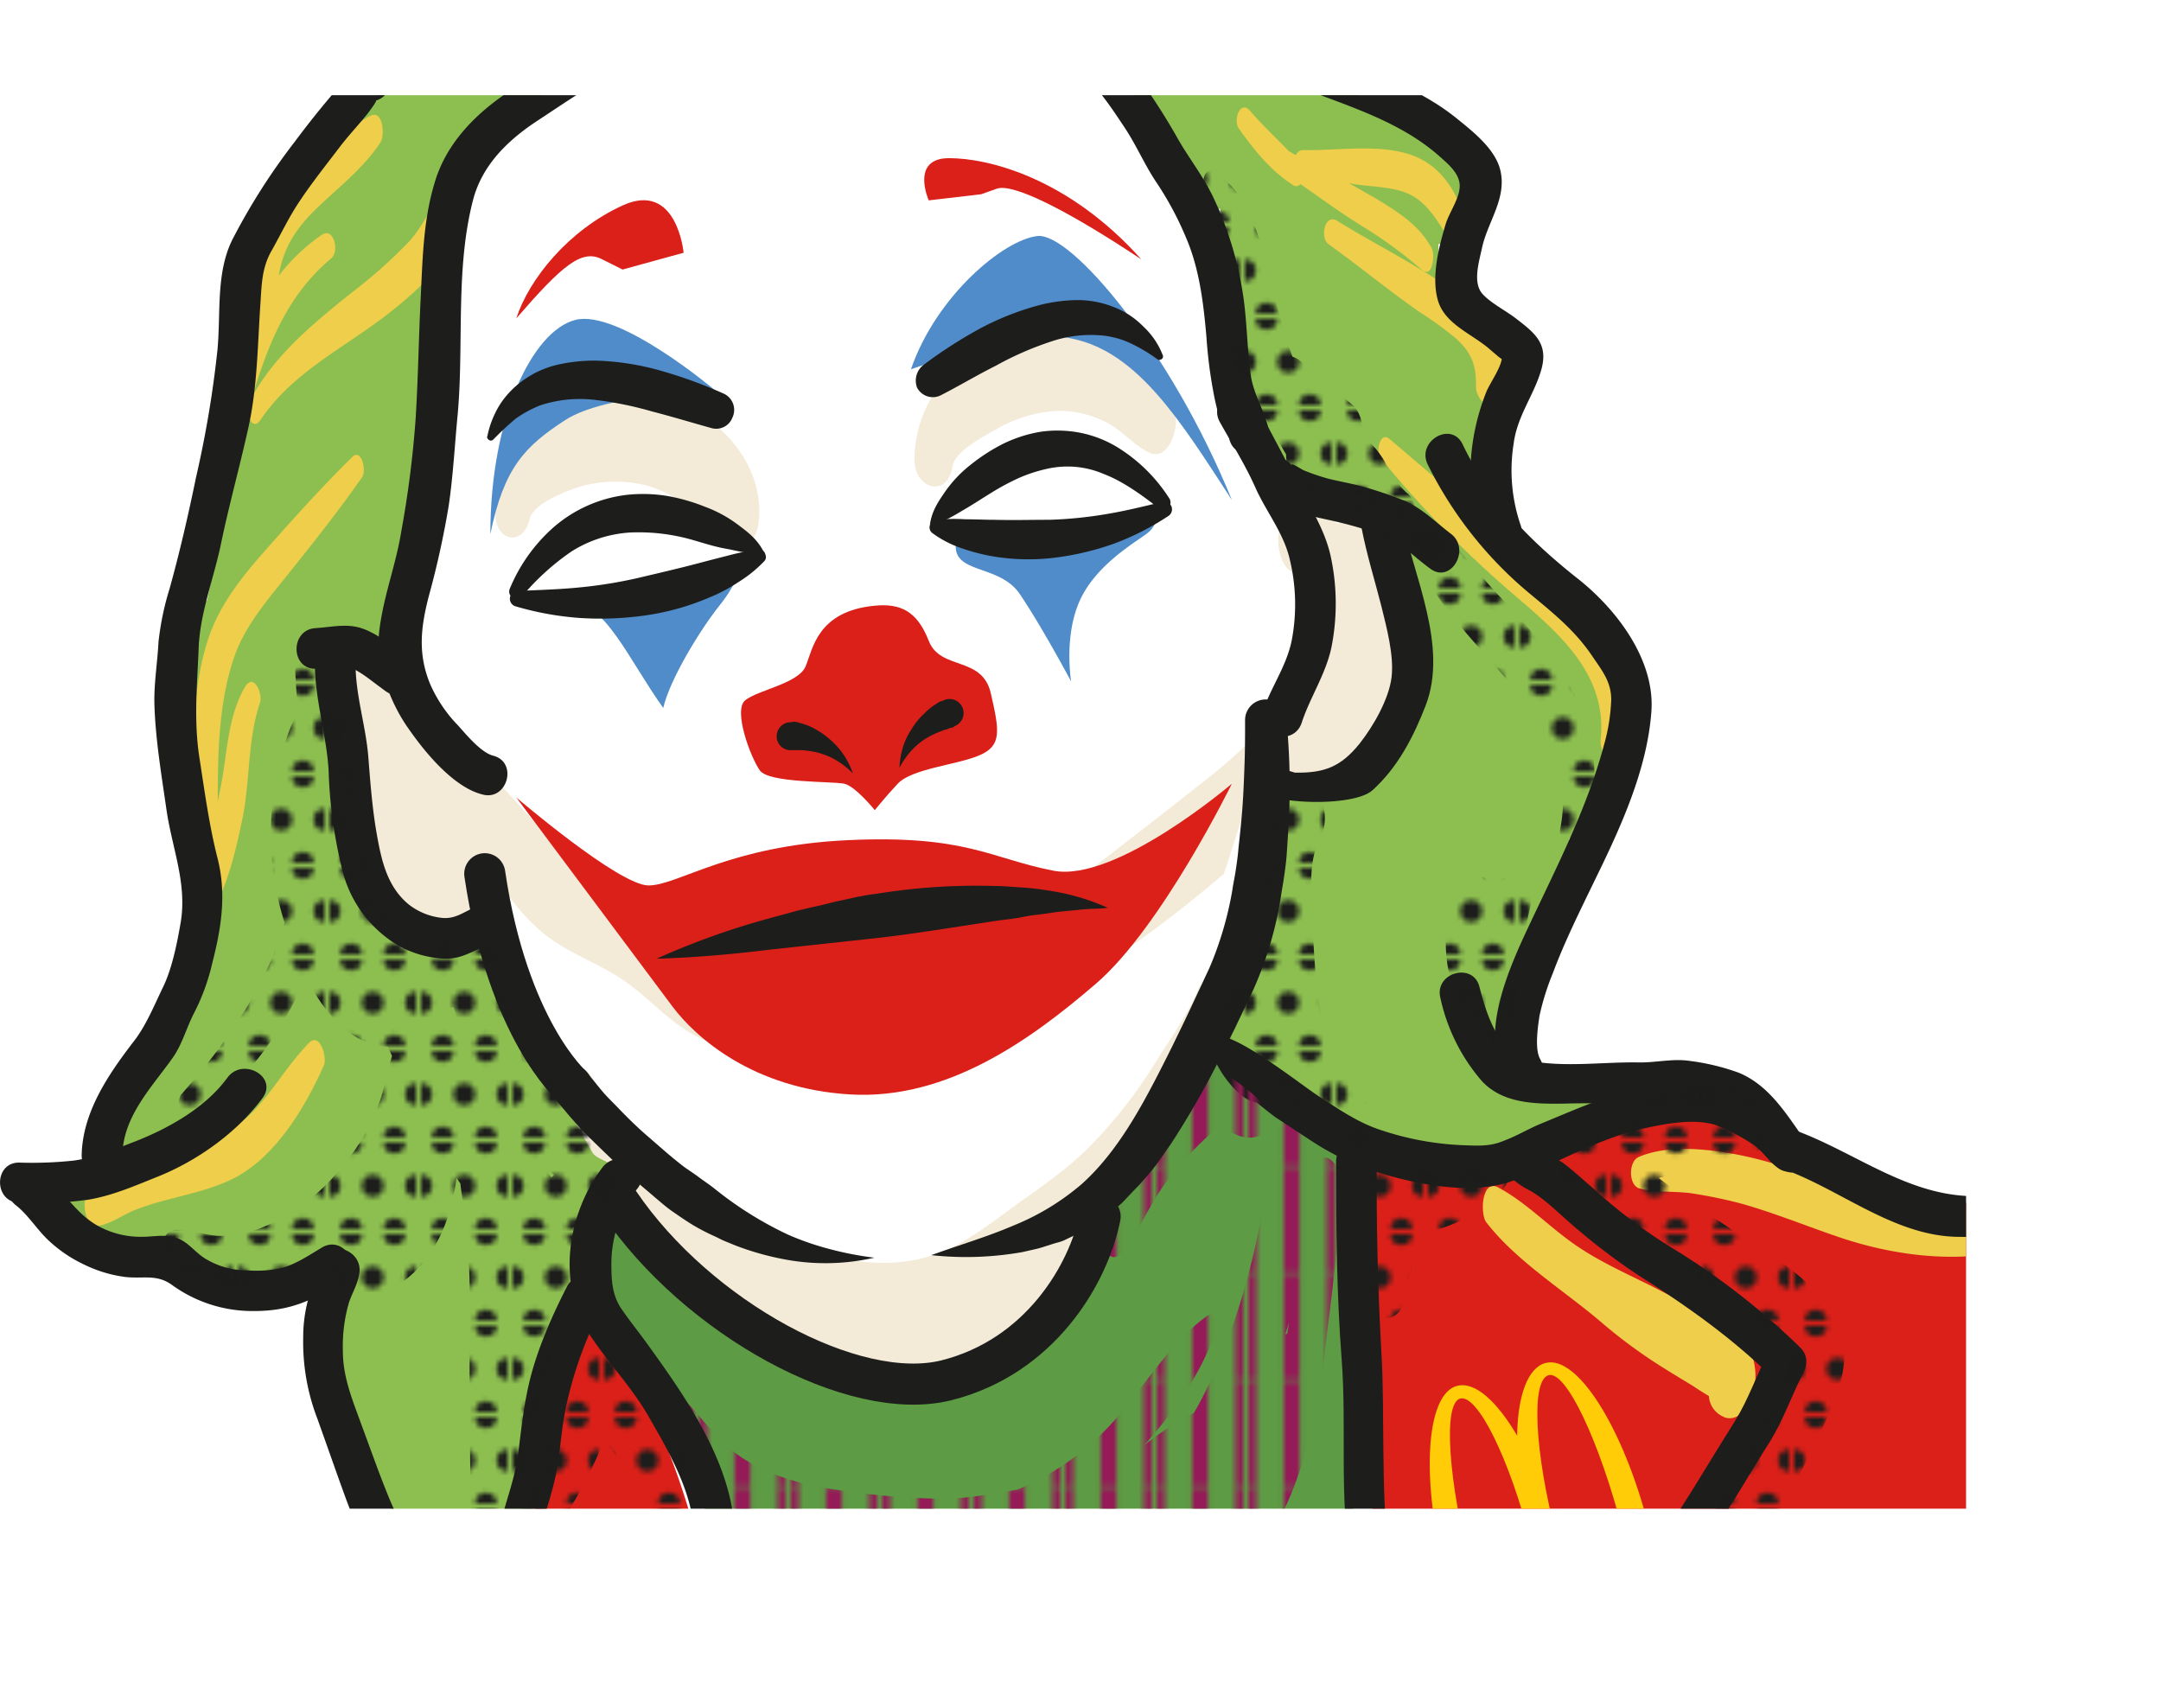 <?xml version="1.0" encoding="UTF-8"?> <svg xmlns="http://www.w3.org/2000/svg" xmlns:xlink="http://www.w3.org/1999/xlink" width="424.92" height="335.91" viewBox="0 0 424.92 335.91"> <defs> <style>.cls-1,.cls-26{fill:none;}.cls-2{fill:#1d1e1c;}.cls-3{clip-path:url(#clip-path);}.cls-4{fill:#941b57;}.cls-5{clip-path:url(#clip-path-2);}.cls-6{clip-path:url(#clip-path-3);}.cls-7{clip-path:url(#clip-path-4);}.cls-8{fill:#5d9b44;}.cls-10,.cls-11,.cls-12,.cls-13,.cls-18,.cls-19,.cls-20,.cls-21,.cls-22,.cls-23,.cls-27,.cls-8{fill-rule:evenodd;}.cls-9{fill:url(#полоски_4);}.cls-10{fill:url(#SVGID_7_);}.cls-11{fill:#fff;}.cls-12{fill:#db2019;}.cls-13{fill:#8dbf50;}.cls-14{fill:#f3ead7;}.cls-15{fill:url(#SVGID_8_);}.cls-16{fill:url(#SVGID_9_);}.cls-17{fill:url(#SVGID_10_);}.cls-18{fill:url(#SVGID_11_);}.cls-19{fill:url(#SVGID_12_);}.cls-20{fill:url(#SVGID_13_);}.cls-21{fill:url(#SVGID_14_);}.cls-22{fill:#eece4a;}.cls-23{fill:#508cc9;}.cls-24{fill:#1d1d1b;}.cls-25{fill:#ffcc07;}.cls-26{stroke:#1d1d1b;stroke-linecap:round;stroke-miterlimit:10;stroke-width:8.08px;}.cls-27{fill:url(#горох2_5);}</style> <clipPath id="clip-path"> <rect class="cls-1" x="15.45" width="3.13" height="20.88"></rect> </clipPath> <clipPath id="clip-path-2"> <rect class="cls-1" x="6.94" width="3.13" height="20.88"></rect> </clipPath> <clipPath id="clip-path-3"> <rect class="cls-1" x="-1.56" width="3.13" height="20.88"></rect> </clipPath> <clipPath id="clip-path-4" transform="translate(-12.14)"> <rect class="cls-1" y="18.72" width="398.73" height="277.94"></rect> </clipPath> <pattern id="полоски_4" data-name="полоски 4" width="17.01" height="20.87" patternTransform="translate(-12.39 -1.72)" patternUnits="userSpaceOnUse" viewBox="0 0 17.01 20.88"> <rect class="cls-1" width="17.01" height="20.88"></rect> <g class="cls-3"> <rect class="cls-4" x="-0.99" y="-38.56" width="39" height="39"></rect> <rect class="cls-1" x="-0.99" y="0.44" width="39" height="39"></rect> <rect class="cls-4" x="-0.99" y="0.44" width="39" height="39"></rect> </g> <g class="cls-5"> <rect class="cls-4" x="-9.5" y="-38.56" width="39" height="39"></rect> <rect class="cls-1" x="-9.5" y="0.44" width="39" height="39"></rect> <rect class="cls-4" x="-9.5" y="0.44" width="39" height="39"></rect> </g> <g class="cls-6"> <rect class="cls-4" x="-18" y="-38.56" width="39" height="39"></rect> <rect class="cls-1" x="-18" y="0.44" width="39" height="39"></rect> <rect class="cls-4" x="-18" y="0.44" width="39" height="39"></rect> </g> </pattern> <pattern id="SVGID_7_" data-name="SVGID 7 " width="1178.6" height="335.8" patternTransform="matrix(1, 0, 0, -1, -171.22, 589.46)" patternUnits="userSpaceOnUse" viewBox="0 0 1178.6 335.8"> <rect class="cls-1" width="1178.6" height="335.8"></rect> </pattern> <pattern id="SVGID_8_" data-name="SVGID 8 " width="1178.6" height="335.8" patternTransform="matrix(1, 0, 0, -1, -97.09, 556.08)" patternUnits="userSpaceOnUse" viewBox="0 0 1178.6 335.8"> <rect class="cls-1" width="1178.6" height="335.8"></rect> </pattern> <pattern id="SVGID_9_" data-name="SVGID 9 " width="1178.6" height="335.8" patternTransform="matrix(1, 0, 0, -1, -8.65, 565.27)" patternUnits="userSpaceOnUse" viewBox="0 0 1178.6 335.8"> <rect class="cls-1" width="1178.6" height="335.8"></rect> </pattern> <pattern id="SVGID_10_" data-name="SVGID 10 " width="1178.6" height="335.8" patternTransform="matrix(1, 0, 0, -1, 35.95, 502.72)" patternUnits="userSpaceOnUse" viewBox="0 0 1178.6 335.8"> <rect class="cls-1" width="1178.6" height="335.8"></rect> </pattern> <pattern id="SVGID_11_" data-name="SVGID 11 " width="1178.6" height="335.8" patternTransform="matrix(1, 0, 0, -1, -202.79, 647.77)" patternUnits="userSpaceOnUse" viewBox="0 0 1178.6 335.8"> <rect class="cls-1" width="1178.6" height="335.8"></rect> </pattern> <pattern id="SVGID_12_" data-name="SVGID 12 " width="1178.6" height="335.8" patternTransform="matrix(1, 0, 0, -1, 13.45, 631.64)" patternUnits="userSpaceOnUse" viewBox="0 0 1178.6 335.8"> <rect class="cls-1" width="1178.6" height="335.8"></rect> </pattern> <pattern id="SVGID_13_" data-name="SVGID 13 " width="1178.6" height="335.8" patternTransform="matrix(1, 0, 0, -1, -3.36, 753.03)" patternUnits="userSpaceOnUse" viewBox="0 0 1178.6 335.8"> <rect class="cls-1" width="1178.6" height="335.8"></rect> </pattern> <pattern id="SVGID_14_" data-name="SVGID 14 " width="1178.6" height="335.8" patternTransform="matrix(1, 0, 0, -1, -188.21, 730.52)" patternUnits="userSpaceOnUse" viewBox="0 0 1178.6 335.8"> <rect class="cls-1" width="1178.6" height="335.8"></rect> </pattern> <pattern id="горох2_5" data-name="горох2 5" width="17.01" height="17.01" patternTransform="translate(-31.07 44.67)" patternUnits="userSpaceOnUse" viewBox="0 0 17.01 17.01"> <rect class="cls-1" width="17.01" height="17.01"></rect> <circle class="cls-2" cx="12.76" cy="17.01" r="2.16"></circle> <circle class="cls-2" cx="4.25" cy="17.01" r="2.16"></circle> <circle class="cls-2" cx="17.01" cy="8.5" r="2.16"></circle> <circle class="cls-2" cx="8.5" cy="8.5" r="2.16"></circle> <circle class="cls-2" cy="8.5" r="2.16"></circle> <circle class="cls-2" cx="12.76" r="2.16"></circle> <circle class="cls-2" cx="4.25" r="2.16"></circle> </pattern> </defs> <title>вы</title> <g id="Слой_2" data-name="Слой 2"> <g id="Слой_2-2" data-name="Слой 2"> <g class="cls-7"> <path class="cls-8" d="M278.56,299.61a19.42,19.42,0,0,0-.2-2.4,4.94,4.94,0,0,0-1.4-3c-.2-.6,2.3-2,2.1-2.6-1.4-14.6.6-27.6-.1-42.2.4-7.7-1.7-15.8-1.5-23.5.1-2.5-5-5.2-7.6-5.3h-.4a5.42,5.42,0,0,0-5.7-.9c0-.8-.1-1.6-.1-2.4a5.44,5.44,0,0,0-4.8-5c-2.1-2.3-7.1-6-8.7-2.4-.6,1.4-4.2,4.3-4.9,5.6,0,0-8.3,13.4-13.9,19.9-4.6,5.3-12.4,10.7-12.7,18.3l-10.4,7.2a5.07,5.07,0,0,0-2,2.8,30.12,30.12,0,0,0-8.6,7.3c-6.8,3.5-14,2.18-21.54.58a51,51,0,0,1-5.44-2.11l-1.78-1a17.61,17.61,0,0,0-2.33-1.33c-5.6-2.5-11.14-4-15.34-8.45-.6-.7-1.1-3.13-2-3.33-1.9-2.8-4.87-3-6.37-6.06a4.21,4.21,0,0,0-5.4-2.3,51.73,51.73,0,0,1-1.8-5.1c-1.5-5.4-9.8-4.4-9.8,1.4v15.8a4.77,4.77,0,0,0,.4,2c.1,1,1.5-.3,2.2.5,6.4,7.1,11.5,16.8,16.9,24.7a5,5,0,0,0,3.8,2.2l.7,1.2c.1.1.2.3.3.4a26.6,26.6,0,0,0,.3,2.8,5,5,0,0,0,.2,3.6l2.1,5c1,2.5,3.6,2.9,5.7,2.2,8.6,5.1,19.8,5.1,29.7,3.9,7.7-1,15-2.1,22.7-1.6,1.7,2,4.2,1.8,6.1.5,7.3.6,14.2.6,21.5-1.2a4.87,4.87,0,0,0,1.1-.4,6.26,6.26,0,0,0,2.7-.6h1.9c4.7.1,9.5,1,14.2.8a3.4,3.4,0,0,0,1-.1,5.07,5.07,0,0,0,2.4-.4,6.16,6.16,0,0,1,2.7.1,4.87,4.87,0,0,1,1.1.4,5.67,5.67,0,0,0,4.5,1.2h.2a5.09,5.09,0,0,0,7.2-.7,5,5,0,0,0,1.2-2.9A9.9,9.9,0,0,0,278.56,299.61Z" transform="translate(-12.14)"></path> <path class="cls-9" d="M275.35,231c-.11-2.47-3.19-5.23-4.28-1.65-.32,1-.61,2.07-.88,3.1.07-2.11.07-4.21,0-6.28-.25-5.78-7.14-8.6-7.91-1.43-1.77,16.5-5.54,32.94-12.69,48q-1.25,2.63-2.69,5.1a59.42,59.42,0,0,0-9.79,6.36c6-6.74,11.56-14.55,14.17-22.87.33-1.05-.21-3.69-1.78-2.57-7.85,5.64-12.94,15.07-19.57,22a52.54,52.54,0,0,1-17.72,12.16c-4.9.79-9.7,1.78-14.75,1.8A145.13,145.13,0,0,1,177.06,293c-6.92-.95-13.91-2.79-19.71-6.83-5.47-3.82-8.56-9.86-13.82-13.75-1.72-1.28-2.13,1.84-1.78,2.86a41,41,0,0,0,9.83,15.56,4.29,4.29,0,0,0-.06,2.74c8.76,17,31.17,17.23,47.95,17.13a68.35,68.35,0,0,0,16.68-2.23,2.58,2.58,0,0,0,1.38,1.26c7,2.58,14.44-.29,20.45-4.15a31.53,31.53,0,0,0-5.4,6.5,4.89,4.89,0,0,0-.48,2.23c-.68,2.21-.22,5.39,1.88,6,6.89,2,15-3.48,19.73-8.05a56.9,56.9,0,0,0,13.2-20.82c3.4-9,4.94-18.56,6-28C274.23,252.69,275.83,241.75,275.35,231ZM265.26,262.3a1.65,1.65,0,0,0-.38.05c.24-.78.48-1.56.71-2.34C265.49,260.77,265.37,261.54,265.26,262.3Z" transform="translate(-12.14)"></path> <path class="cls-10" d="M129.16,233.61c-1-6.5-5-11.9-8.2-17.5-3-5.2-5.8-10.5-8.4-16a9.24,9.24,0,0,0-4-4.3c-.4-1.9-.7-3.8-1-5.7-.5-2.9-2.9-6.6-6.2-5.9-3.6.8-4.5,5.3-4.6,8.4v2.3l-.1.1c-2.7,1.7-3,5.9-2.6,8.6,1.1,6.1,2.4,12.8,1.7,19.1-.5,5-2.7,9.7-5.2,14.1-6,10.5-15.3,21.5-15.5,34.1-.1,4.4,3.4,10,8,6.7,2.5-1.8,4.3-5.5,6.1-8.1s3.5-5,5.1-7.5a123.17,123.17,0,0,0,10.6-18.7,49.43,49.43,0,0,0,3.1-9.9c1,1.8,2.1,3.5,3.2,5.2,1.7,2.6,4.7,3.5,7.3,1.9a14.64,14.64,0,0,0,4.2,3.2C128.36,246.61,129.66,236.71,129.16,233.61Z" transform="translate(-12.14)"></path> <path class="cls-11" d="M287.66,102.11a17.66,17.66,0,0,0-12.9-3.6c-3.3-3.3-7.8-4.8-12.6-2.7l-.6.3a257.15,257.15,0,0,0-3.2-29,85,85,0,0,0-24.2-45.7,9,9,0,0,0-1.9-1.5,80.14,80.14,0,0,0-6.5-7.7,10.37,10.37,0,0,0-5.7-3.1c-.8-.9-1.6-1.8-2.5-2.7a11,11,0,0,0-12-2.5,12.78,12.78,0,0,0-12,2.8,12.67,12.67,0,0,0-1.1,1.3l-.1-.2c-2.1-4.3-8.8-2.3-9.4,1.7a5.32,5.32,0,0,0-4.1-.2c-.2-.4-.3-.9-.5-1.3-2.2-5.9-11.4-3.7-9.6,2.7.1.2.1.5.2.7a37.72,37.72,0,0,1-5.8,1.4,4.21,4.21,0,0,0-1.9-1.6,17.55,17.55,0,0,0-1.2-3.2,15.23,15.23,0,0,0-9-7.5c-8-2-16.2,2-18.7,10a32.61,32.61,0,0,0-11.7,8.6c-1.1.9-2.1,1.8-3.1,2.7a1.76,1.76,0,0,0-.5.4,5.69,5.69,0,0,0-2.9,1.1,29.82,29.82,0,0,0-9,11.5,5.64,5.64,0,0,0-.4,1.2,29.57,29.57,0,0,0-5.3,19.1,5.81,5.81,0,0,0,.9,2.5l.1,2v.3a6.15,6.15,0,0,0,.1,1.3c.7,18.4-4.5,36.3-6.4,54.5-1,9.9-1.5,20.5,3.1,29.6,2.6,5,6.6,9,11.1,12.5-2.9,9.9.2,20.1,3.1,29.7s6.2,19.1,11.1,27.8c5.2,9.1,12.7,16.2,19.3,24.1,6.2,7.3,10,15.2,18,21,7.3,5.2,16.1,8.2,24.7,10.2,4.5,1.1,9.6,2.6,14.2,2.5,7-.1,11.1-4.8,14.6-10.1,5-7.7,8.5-16.6,14.1-23.9,4.8-6.3,22.5-28.5,24.4-35.3.9-1.6,12.2-29.4,11.6-42.9,2.7-1.4,9.7-2.2,12.1-4.1a54.72,54.72,0,0,0,17-24.5C296.26,122.31,296.86,109.21,287.66,102.11Z" transform="translate(-12.14)"></path> <path class="cls-12" d="M415.36,291.61v-4a2.2,2.2,0,0,0-.1-.8c.2-.9.3-1.8.5-2.7a4.9,4.9,0,0,0-2.3-5.4c.6-8.5,1.1-17.1,1.7-25.6a4.08,4.08,0,0,0-1.5-3.7,5.34,5.34,0,0,0,1-4.4,5,5,0,0,0-2.8-6.6,9.51,9.51,0,0,0-1.8-.4l-3.1-.1a4.6,4.6,0,0,0-3.5-1.4h-10.6a4.48,4.48,0,0,0-2,.4,31.48,31.48,0,0,0-4.2.9,37.93,37.93,0,0,0-9.6-4.4,4.42,4.42,0,0,0-3,.1h0a4.55,4.55,0,0,0-1.9-.8l-2.3-.4a11.51,11.51,0,0,0-1.7-1.4,4.74,4.74,0,0,0-3.1-3.6c-3.7-3.2-8.3-4.7-13.2-5.3-8.2-4.5-17.9-5.7-24.4,1.9-2.8.5-5.6,1.1-8.3,1.7-4.2,1.1-4.4,5.7-2.1,8.2a2.77,2.77,0,0,0-1.3.3c-5.5-4.9-12.1-7.9-20.3-5.9a5,5,0,0,0-2.2,1.3,5.66,5.66,0,0,0-2.8.8,3.4,3.4,0,0,0-1-.1c-.6-.4-1.1-.9-1.6-1.3a5.17,5.17,0,0,0-7.2.2,4.71,4.71,0,0,0-1.4,3.3c-.2,4.1-.4,8.2-.5,12.2q-.3,3.6-.3,7.2a4.63,4.63,0,0,0,4.2,4.8,248.47,248.47,0,0,0,.8,34.5,6.94,6.94,0,0,0-.5,1.3,43.25,43.25,0,0,0-1.4,14.3c.4,5.4,8.2,7,9.8,1.4a12.82,12.82,0,0,0,2.2-1.7,7.07,7.07,0,0,0,2.6,1.3,6.31,6.31,0,0,0,5-.8,8,8,0,0,0,5.7.3,7.4,7.4,0,0,0,5.8,1,7.15,7.15,0,0,0,4.1,0,8.59,8.59,0,0,0,9.8.4,10.56,10.56,0,0,0,6.1,0c4.7-1.1,9.5-.9,14.2-1.4a5.48,5.48,0,0,0,7.2.3,42.83,42.83,0,0,0,3.3-2.9,4.89,4.89,0,0,0,3.2-2.4l.1-.1a4.91,4.91,0,0,0,5.6,2.4c-.3,4.9,7.1,6.9,9.3,2.5.3-.7.7-1.4,1-2.1a5.28,5.28,0,0,0,1.3.1l-.1.9c-.5,5.3,6.9,6.3,9.3,2.5.3-.5.7-1.1,1-1.6a4.9,4.9,0,0,0,6.4-2.8h0v-.1a7.79,7.79,0,0,0,2.1-.4,5.1,5.1,0,0,0,5.6,2.3,7.27,7.27,0,0,0,2.1.6c1.8,4.5,9.6,3.9,9.6-1.9v-1.6a4.45,4.45,0,0,0,1.2-2.1l1.2-4.5A4.26,4.26,0,0,0,415.36,291.61Z" transform="translate(-12.14)"></path> <path class="cls-13" d="M321.06,212.71a51.5,51.5,0,0,0-6.8.2,4,4,0,0,0-3.9-3.1,4.42,4.42,0,0,0-4-2.1h-.3c-.2-.1-.4-.2-.3-.1-.5-.5-1.1-1-1.5-1.5l-.7-.6a5.47,5.47,0,0,0,3.5-3.3l4.1-9.8a5.19,5.19,0,0,0,1.7-1.9c3-6.3,5.7-12.7,8.2-19.2a3.85,3.85,0,0,0,.1-2.6,3.81,3.81,0,0,0-.5-3.7,5.24,5.24,0,0,0,1-1.1c5.9-8.7,11.4-18.6,9.1-29.3a5.28,5.28,0,0,0-1-3.2,5.07,5.07,0,0,0-2.8-2,53.84,53.84,0,0,0-7.2-8.6l-.1-.1a34.23,34.23,0,0,0-1.3-3.4,5.24,5.24,0,0,0-6.2-3.5h0a49.33,49.33,0,0,0-11.4-13.9,4.67,4.67,0,0,0,3.9-5.4c0-.2-.1-.4-.1-.6a4.44,4.44,0,0,0,1-2.2,107.82,107.82,0,0,0,2.1-19.6c0-2.9-.1-4.8-2.1-7.1s-4.5-4.5-6.7-6.8a4.22,4.22,0,0,0-3.3-1.3,3.79,3.79,0,0,0,0-1.5c-.3-2.5-.5-4.9-.6-7.4a5.84,5.84,0,0,0,5.2-5,21.49,21.49,0,0,0-2.3-11.4,4.3,4.3,0,0,0-2.2-2,14.1,14.1,0,0,0-6.3-5c-2.3-.9-3.7-1-5.6-2.6-2.9-2.3-6.1-4.3-9.1-6.4a4.05,4.05,0,0,0-3.2-.7c-1.7-1-3.5-2-5.2-3a4.27,4.27,0,0,0-3.3-.5l-1-.8a5,5,0,0,0-7.1.2h0c-.2.2-.3.4-.4.5a4.14,4.14,0,0,0-5.5.5l-1.9-2.2a4.31,4.31,0,0,0-5.6-1v-.1c-3.4-3.7-9.8.2-8.3,4.9a81.14,81.14,0,0,0,14.1,26.4,4.18,4.18,0,0,0,4.8,1.2c.2,1.7.4,3.3.7,4.9a4.48,4.48,0,0,0,0,2.3c.7,2.8,1.4,5.6,2.2,8.3a4.84,4.84,0,0,0-.7,5.6,43.31,43.31,0,0,1,2.7,7.1,5.3,5.3,0,0,0-.1,2.5,21.88,21.88,0,0,0,1.4,5V77a4.72,4.72,0,0,0,1.7,3.5,12.09,12.09,0,0,1,.5,1.8,6.3,6.3,0,0,0-1,2.7c-.7,5.2,4,10.3,7.8,13.2,1.8,1.3,4.4.7,6-.7,5.3,2.5,11.8,3.4,16.6,6.5,2.5,1.5-5.62,1.25-3.52,3.25-.9.6,1,7.78.45,8.78-.1.1,3.54,3.45,3.44,3.55l.45,4.45c-.1.3-3.26,13.34.22,1.22l1,.44a23.88,23.88,0,0,0,.11,3.78c.8,4.7-.28-3.42,1.12,1.18-.7.6.09.36,0,1.26-.5,3.6-1.93,4.54-2.43,8.14,0,.4-1.42,1.35-1.42,1.75l-.41.75c-.4,1-1.1.74-1.5,1.84-.5.4.15,1.75-.25,2.25-1.1,1.6-.57,1.56-1.67,3.16-1.5.1-.82,1.48-2.12,2.28a12.51,12.51,0,0,0-3.39,2.67l-1.61-.28c-1.1-.5-.76,2.33-2.06,2.53l-.6.1c-.5.1-1.57-1.21-2.07-.91-2,.3-8.53-1.39-8.83.61-2.9-2.3-3.8,7.3-3.7,9.4,0,8.2-10.6,32.1-10.4,39.7.1,3.2,10.9,10.8,13.8,9.7a33.47,33.47,0,0,0,7.2,4.5,38.31,38.31,0,0,0,11.8,4c4.5,2.5,9.5,4.2,14.7,3,3.4-.8,7.83-.17,11.13-1.07,4.2-1.1,7.27-4,11.57-3.83C327.46,222.91,327.46,212.91,321.06,212.71Z" transform="translate(-12.14)"></path> <path class="cls-13" d="M133.86,226.61c-1.5-.1-1.7-2.7-3.2-3-4-5.9-9.6-9.3-14.3-14.6a144,144,0,0,1-7.2-24c-1.1-5.4-10.3-4.3-9.8,1.3l.1.7-8.3-.6H91l-4.4-5.6a3.87,3.87,0,0,0-3.4-1.6,72.7,72.7,0,0,0-4.2-22.1,2.77,2.77,0,0,0,.1-.9,124.51,124.51,0,0,0-1.5-19.3c-.1-3-.1-6-.1-9a5.88,5.88,0,0,1,3.6,1.3c3.2,2.7,8.6,1.1,8.5-3.5v-2.6a5.71,5.71,0,0,0,1.8-3.9v-.7c.7-3.7.5-7.9.6-10.7a5.82,5.82,0,0,0-.3-1.9,4.83,4.83,0,0,0,2-3.8c.7-13.3,1.8-26.5,3.5-39.7a4,4,0,0,0-.6-3q.75-7.8,1.2-15.6v-.2l.8-6.5c2.6-3.4,5.2-6.8,7.7-10.2a4.79,4.79,0,0,0,2.8-.8,54,54,0,0,0,11.2-9c3.8-4-.7-9.6-4.9-8.4-1.9-2.4-6.3-3.3-8.5.1l-.4.1a5,5,0,0,0-4,1.3c-.6.5-1.2,1.1-1.8,1.6-1.4-2.9-5.3-4.6-7.9-1.5a128.84,128.84,0,0,0-9.4,12.6,5.56,5.56,0,0,0-4.7,2.3,99.17,99.17,0,0,0-11.6,19.6,70.32,70.32,0,0,0-5.4,12.6,4.44,4.44,0,0,0,.9,4.4A195.54,195.54,0,0,0,57.66,95c-1.6,7.7-3.2,15.3-4.8,23h0a3.71,3.71,0,0,0-1.2,2.3,175.31,175.31,0,0,0-2.5,28.9,113.39,113.39,0,0,0,2.6,28.5,5.64,5.64,0,0,0,1.3,2.4,49.45,49.45,0,0,0,1.5,5.5c-.1.1-.2.2-.2.3a149.6,149.6,0,0,0-13.7,24.4l-.6,1.1-.3.2a45.74,45.74,0,0,0-8.3,10.8,5,5,0,0,0,1.8,6.7,6.2,6.2,0,0,1-3.2.9c-4.7.6-6.2,5.3-3.6,8.2a2.19,2.19,0,0,0,.6,2.4c3.9,4.2,11.9,5.1,17.7,4.2l.9.1c7.9,8,19.8,10.6,30.3,5.5a4.75,4.75,0,0,0-1.3,4.5,220.49,220.49,0,0,0,5,22.8c1.5,5.3,3.5,11.2,7.7,14.9.6,1.5,1.2,3,1.9,4.5.8,2.3,1.7,4.5,2.7,6.7,1.5,3.4,5.3,3,7.6,1a4.6,4.6,0,0,0,3.3,3.3c-.6,5.2,7.9,7.1,9.9,1.5a146.26,146.26,0,0,0,6.8-26.8,5.24,5.24,0,0,0-2.7-5.5c.9-2.5,1.8-5.1,2.8-7.6,3.9-10.1,11.8-21.2,10.3-32.5a3.81,3.81,0,0,0-.3-1,29.84,29.84,0,0,0,4.2.4,5,5,0,0,0,0-10Z" transform="translate(-12.14)"></path> <path class="cls-12" d="M148.46,300a156.26,156.26,0,0,0-5.7-16.7,72.94,72.94,0,0,0-3.7-7.4c-.3-.5-3.6-4.7-4.5-6.2.1-.5.2-1.1.3-1.7.9-5.1-6.7-9.4-9.1-3.9-.2.4-.3.8-.5,1.2h0a.9.9,0,0,1-.1.5,8.52,8.52,0,0,0-.4,2.3,227.36,227.36,0,0,1-7.9,30.2c-1.8,5.4,6.4,8.7,9.1,3.9.3-.5.6-1.1.9-1.6h.2c.5.3,1,.5,1.5.8a4.19,4.19,0,0,0,3.3,3.1,12.21,12.21,0,0,0,7.3-.7c.1.1.1.2.2.3C142.26,308.51,150.06,305.61,148.46,300Z" transform="translate(-12.14)"></path> <path class="cls-14" d="M248.45,192.68c-2,5.93-6.31,11.7-9.59,17a92.84,92.84,0,0,1-11.53,14.82c-4.24,4.56-9.72,8.4-14.81,12-5.47,3.94-11.2,8.69-17.79,10.59-13.19,3.9-27.18-2.07-38.38-8.51s-21.35-15-27.65-26.49c-3.13-5.52-6.93,1.32-5,5.31,1.6,3.21,3.19,6.32,5,9.32.68,1.26,5.47,2.58,6.14,3.74.66,1-2.69,1.86-2,2.83a93.94,93.94,0,0,0,19,21c12.22,9.89,30.75,18.19,46.52,13.93C231.05,259.75,250.15,187.57,248.45,192.68Z" transform="translate(-12.14)"></path> <path class="cls-15" d="M262.16,236.81l-.1-.1c-.9-3.5-3.2-6.4-6.8-3.7-2.8,2.1-4.8,5.6-6.9,8.4-2.3,3-4.7,5.9-7.1,8.8-4.6,5.5-9.5,10.8-14.5,15.8s-10.2,10.1-15.6,14.9c-1.5,1.4-3.2,2.7-4.8,4-.2-2-1.2-3.7-3-4.2a111.44,111.44,0,0,1-36.1-16c-5.1-3.4-10.6-6.3-15.8-9.5-5.5-3.4-10.6-8.7-14.7-13.6-4-4.7-6.2,3.7-4.3,7,3.8,6.4,8.5,11.4,13.5,16.8,5.2,5.6,10.3,11,16.4,15.5a109,109,0,0,0,12.1,8.4,16,16,0,0,1-2.1-.5,58.65,58.65,0,0,1-14.6-6.7,92.89,92.89,0,0,1-12.2-9.5c-.9-.8-2.7-2.9-4.6-4.6a10.8,10.8,0,0,0-2-5.4c-.7-.9-2-2-3.3-1.7a2.16,2.16,0,0,0-1.7-.5c-2.7,0-3.5,3.6-3.5,5.6a34.4,34.4,0,0,0,.3,4.6,42.12,42.12,0,0,0,.9,8.7c1.5,7.4,4.9,14.1,8.8,20.5,3.5,5.7,7.7,10.9,10.8,16.8,2.9,5.5,2.9,12.7,6.7,17.5,1.2,1.5,3.6,2.7,5.2.9,7.8-9.2,1.3-23.3-4.7-33.1a57.1,57.1,0,0,0,12.7,5.4c5.6,1.5,11.4,3.2,16.3-.6.2-.1.3-.3.5-.5a11.74,11.74,0,0,0,4.9.5l1.5-.3c.6,2.6,2,4.6,4.7,4.2,7.8-1.1,13.6-8,19-13.3s10.8-10.8,15.8-16.5,9.8-11.7,14.5-17.7c2.4-3.1,5.2-6.3,7.7-9.7l.2-.1c1.9-.9,3.3-3.1,4.3-4.8a25.32,25.32,0,0,0,2.6-6.4C263.46,240.41,263.46,238.21,262.16,236.81Zm-70,39.2c-1.3.1-2.6.3-4,.5a6.42,6.42,0,0,0-1-1.3,36.88,36.88,0,0,0,10.5-.3c-.3.4-.6.7-.9,1.1-1.4-.6-3-.2-4.6,0Z" transform="translate(-12.14)"></path> <path class="cls-16" d="M278.86,246.51c-.4-4.3-4.7-6.2-5.8-1.1-1,4.8-2.2,9.6-3.5,14.3-.1-5.7-.1-11.4-.2-17,1.6,1.8,4.4.8,5-2.4a82.55,82.55,0,0,0,.8-9.9c.2-2.8-1.9-10.4-5.9-6.6a61.79,61.79,0,0,0-14.8,20.3c-.9,2,.3,6.9,2.9,6.2-5.8,12.8-15,23.6-22.7,35.5a127,127,0,0,0-11.5,21.5c-2.8,7-6.2,17.3-2.9,24.6.7,1.5,2.8,3.5,4.3,1.6,4.4-5.3,5.1-14.3,7.7-20.6,3.3-8,7.8-15.4,12.2-22.8,8.4-14,16.5-28.8,19.8-45v-.6a6,6,0,0,1,.8-.8c-.3,11.8.1,24.1-2.8,35.5-2.1,4.4-4.4,8.9-5.3,13.5-2.6,5.3-5.5,10.5-8.6,15.5-4,6.1-9.4,9.8-14.4,14.9-2.5,2.5-3.2,13.1,2.5,12.3,7.5-1,13.4-8.3,17.5-14.1,4.8-7,8.5-15.1,11.6-22.9.7-1.8,1.4-3.7,1.9-5.5a160.56,160.56,0,0,0,6.1-14.9C277.26,267.71,279.86,257,278.86,246.51Z" transform="translate(-12.14)"></path> <path class="cls-17" d="M273.16,287.51c-2.7,8.8-7,17.2-9.5,26.1-.8,3,1.5,10.4,5.1,5.7,6.1-7.9,8.1-18.9,9.8-28.5C279.16,287.31,274.66,282.41,273.16,287.51Z" transform="translate(-12.14)"></path> <path class="cls-14" d="M154.22,193.74a39.92,39.92,0,0,0-12.66-16.44c-5.5-4.35-12.67-5.73-18.17-10-8.5-6.52-14.28-17-23.92-21.83-2-2-4.18-4-6.07-5.83-3.45-3.35-6.18-8.33-10.59-10.53-3-1.47-4.76,3.12-5.07,5-.92,6.15,2.05,12.12,5.58,17.07A11.12,11.12,0,0,0,81.83,156c-.62,8.24.07,19.12,8.57,23.33a15.87,15.87,0,0,0,11,1c4.84-1.32,6.71-6.51,6.4-11.2,2.83,5.07,5.74,9.55,10.22,13.55,5,4.57,11.61,6.48,17.09,10.33,5.17,3.67,9,8.4,14.72,11.14C155.21,206.71,155.23,196.2,154.22,193.74Z" transform="translate(-12.14)"></path> <path class="cls-14" d="M287.17,129.23a78.69,78.69,0,0,0-3.8-24c-.8-2.5-3.6-4.7-6.2-3.7a5,5,0,0,0-2,1.5,21,21,0,0,0-6-3.8c-5.8-2.4-7.8,10.6-2.9,13.3a40.65,40.65,0,0,1,5.5,6.2,10.23,10.23,0,0,0-1.4,2.2c-1.9,1.2-2.9,3.9-3.4,6a35,35,0,0,0-.8,10.7,18.57,18.57,0,0,0,.6,3.4c-.2,1-3.48,2.67-3.48,3.67,0,3.7-1.26,7.86,2.44,9.56,7.8,3.5,18-9.53,19.84-14.63a10.6,10.6,0,0,0,.5-5.3A12.27,12.27,0,0,0,287.17,129.23Z" transform="translate(-12.14)"></path> <path class="cls-14" d="M136.26,76.91c-14.3-.8-26.3,9.9-26.7,24-.2,5.4,5.4,6.8,6.7,1.2.7-3,6.7-5.3,9.2-6.2a25.14,25.14,0,0,1,13.6-.5,22.37,22.37,0,0,1,9.6,5.4c2.5,2.3,4.5,5.5,7.8,6.6,2.7.9,4.5-2.1,4.8-4.3C163.16,89.11,149.36,77.51,136.26,76.91Z" transform="translate(-12.14)"></path> <path class="cls-14" d="M243.36,82.71c-.7-13.6-14.8-21.3-27.2-18.8-12.8,2.6-24.1,12.7-24.2,26.4-.1,5.7,6.4,7.9,7.5,1.3.5-2.9,6.1-5.8,8.4-7.1a26.35,26.35,0,0,1,11.9-3.7,20,20,0,0,1,10.4,2.5c2.9,1.6,5.1,4.4,8,5.7C241.76,90.61,243.46,85,243.36,82.71Z" transform="translate(-12.14)"></path> <path class="cls-14" d="M264.77,134.23c-2.58,10.16-13.57,17.45-21.3,23.64-4.81,3.84-9.71,7.56-14.51,11.29S217.8,177,214.12,182.33c-1.82,2.49-3.67,13.24,2.13,12.76,6.83-.56,13.5-5.57,19-9.52,6-4.29,11.78-8.81,17.42-13.64C252.3,174.39,266.31,128.38,264.77,134.23Z" transform="translate(-12.14)"></path> <path class="cls-18" d="M122.16,220.91c-3.8-7.5-8.9-15.1-10.7-23.2a6.82,6.82,0,0,0-1.2-2.6c-.7-2.8-1.5-5.6-2.5-8.4-1.7-4.7-5.6-3.1-7.2.2l-.7-.7c-1.3-1.2-2.5-1.2-3.5-.5a68.53,68.53,0,0,1-7.1-9c-4.9-8-6.2-17-6.6-26.2-.2-4.4-4.9-6.8-6.4-2.9.1-6,0-12.2-1.6-17.6-1.1-3.7-5.8-6.6-7.3-1.3-2,7.1-1.4,14.9-1.8,22.2a166,166,0,0,1-2.5,23.3c-2.5,14-9.3,25.4-15.2,38.2-1.1,2.4.5,11.4,4.7,8.8,12.8-7.8,17.7-25.6,20.6-39.5a137.68,137.68,0,0,0,2.1-15.7,78.61,78.61,0,0,0,3.7,19.9c1.4,4.3,5.2,12.9,10.2,18.3-5.9,5.7-9.1,13.8-13.5,20.7a37.43,37.43,0,0,1-11.2,11.9c-4,2.6-11.5,5.5-16.3,4.3-5.2-1.3-6,8.3-2.7,10.6,5.4,3.8,10,6.3,16.8,5.3a29,29,0,0,0,14.9-7.2c-1.3,8-1.5,16.7,1.7,23.1a23.25,23.25,0,0,0-.4,3.7c-.1,5.5,1.4,12.1,7.2,13.6h0a23.63,23.63,0,0,0-.2,4.6c.2,2.5,1.9,7,4.4,8.2a13.45,13.45,0,0,0,6.3,5.7c3.4,1.4,5.8-2.4,6.5-5.1v-.1a15.38,15.38,0,0,0,1.2-1.3,24.61,24.61,0,0,0,2.8-5.9,4.7,4.7,0,0,0,2.7-2.1c3.7-6.1,6.2-12.9,8.8-19.5,2.4-6.3,5-12.5,7.2-18.8C129.46,244.41,131,230.51,122.16,220.91Zm-5.6,21.7c.2-1.1.3-2.3.4-3.5,0,.1.1.1.1.2-.1,1.1-.3,2.2-.5,3.3Z" transform="translate(-12.14)"></path> <path class="cls-19" d="M385.06,296.81c-.5-4.4-3.7-7.3-4.4-11.5-.4-2.5-2.1-5.8-4.7-6.9a18.78,18.78,0,0,0-4.5-19c-6.3-6.5-12.5-13.1-19.1-19.4-2.4-2.3-5-4.8-7.6-7.2a47.45,47.45,0,0,1,6.5-1.6c3.4-.5,6.7.6,9.9,1.4,5.3,1.4,6.2-7.7,3.8-10.6-4.6-5.5-11.7-8.4-18.7-9.1-7.4-.8-15.8,3.5-22.2,6.8-7,3.6-14,7.6-21.9,8.8a39.59,39.59,0,0,1-11.4-.1h1.1c4.3-.6,5.2-7.9,2.6-10.7a27.44,27.44,0,0,0-5-4,10.84,10.84,0,0,0-.8-1.9,12.41,12.41,0,0,0-4.5-4.6l-.3-.9a4.26,4.26,0,0,0-3.3-2.9,52.7,52.7,0,0,1-2.6-11.1c-.4-4.1-1-8.3-1.5-12.5a4.13,4.13,0,0,0,1.1-.7,49.36,49.36,0,0,0,11-11.8,24.16,24.16,0,0,0,2.7-3.6,6.26,6.26,0,0,0,.7-2.2,56.63,56.63,0,0,0,4.6-13.3c.9-4.3-3.8-9.4-6.3-3.8a54.37,54.37,0,0,1-6.5,10.8c-3.8,1.4-8.3,1.3-11.3,4a8.41,8.41,0,0,0-2.8,5.5,5.2,5.2,0,0,0-1.6,3.5c-.8,7.8-2,15.4-2.1,23.1a53,53,0,0,0-6.1,16.8c-.5,3.1.3,9.6,4.2,10.5s8,2.1,11.9,3.2a30.72,30.72,0,0,0,6.7,1.4c1.8,2,4.3,4.4,6.9,5.1-3.4-.7-6.6-2.1-10.1-2.4-5.3-.4-5.1,9.4-3,12.1a23.59,23.59,0,0,0,6.8,5.8c-1-.1-2,.5-2.6,2.5-2.3,8.7-3.7,17.5-3,26.6.5,6.1,6.2,5.9,6.5-.2a142.32,142.32,0,0,1,2.7-22.6,6.11,6.11,0,0,0-1.9-5.4c10.5,5.1,24.2,2.9,34.5-1.6,3.7-1.6,7.3-3.5,11-5.3,5,5.9,11.2,10.9,16.8,16.2,3.3,3.2,6.6,6.4,9.8,9.7,1.4,1.4,4.4,3.9,6.4,6.2-.6.6-1.3,1.3-2,1.9a78.47,78.47,0,0,0-6.7,7.4,34.33,34.33,0,0,0-7.5,18.6c-.3,4-.1,8.6,2.9,11.7,2.1,2.2,5.8,3.4,8.2.7,1.9-2.2,3.9-4.4,5.8-6.6,1.4,5.6,7.4,9.3,11.4,3.7,1.4,1.1,3.3,1.7,4.8.7C384.56,305.61,385.66,301.51,385.06,296.81Z" transform="translate(-12.14)"></path> <path class="cls-20" d="M309.06,72.91c-.2-2.7-.9-5.9-3.4-7.3l-.4-.2a24.19,24.19,0,0,0-2.1-3.9,18.62,18.62,0,0,0-8.2-7c-3.2-1.4-6.7-1.4-9.9-2.7-13-5.5-26.4-14.6-32.4-27.7-3.3-7.3-10.3-2.1-9.7,4.3a37.35,37.35,0,0,0,8.8,20.8,10.55,10.55,0,0,0-.3,5c1.7,8.6,3,17.2,5.3,25.6.9,3.2,3,7.6,7,6.7a.37.37,0,0,0,.3-.1l.2.3c2.5,4.4,6.4,2.9,8.7-.1,3.4,4,6.6,1.8,8.5-1.8a4.29,4.29,0,0,0,4.1-.4,7.73,7.73,0,0,0,4.6,3.7c.1.2.1.3.2.5,1.5,4.4,6.1,5.3,8.7,2.5,2.6,2.3,6.3,2.3,8.1-2.7A40.59,40.59,0,0,0,309.06,72.91Z" transform="translate(-12.14)"></path> <path class="cls-21" d="M99.76,48.11c-.4-3.4-4.8-8-6.4-2.5-1.4,5-2.5,10.2-5.9,14.3-3.6,4.4-7.8,8.4-11.7,12.6-7.8,8.5-15.5,18-17.6,29.6-.6,3.1,1.7,8.9,5.5,6.1,4.3-3.1,8-7.5,11.7-11.3,4.2-4.3,8.3-8.7,12.2-13.4,4.1-5,8.3-10.1,10.5-16.3S100.46,54.61,99.76,48.11Z" transform="translate(-12.14)"></path> <path class="cls-22" d="M354.66,262.91c-3.6-4.3-10.6-6.3-15.4-8.8-5.7-3-11.8-5.5-17.2-9.2s-9.7-8.4-15.3-11.4c-3.3-1.8-3.6,5.2-2.4,6.8,6,7.8,15.6,13.6,23,20a100.56,100.56,0,0,0,12.4,9c1.9,1.2,3.8,2.3,5.7,3.5-.5-.3,2.3,1.5,2.7,1.7a4.74,4.74,0,0,0,2.5,3.9l.6.3a3,3,0,0,0,3.1-.7C358.46,274.21,358.06,266.91,354.66,262.91Z" transform="translate(-12.14)"></path> <path class="cls-22" d="M100.76,35.31c-3.2,3.7-4.8,8.4-8.1,12.1a96.42,96.42,0,0,1-11.2,10c-7.5,6-15,12.1-19.7,20.5,3.1-10.1,6.8-19.8,15.5-27.1,1.7-1.4.5-6.3-1.9-4.6a37.5,37.5,0,0,0-8.4,8c.8-5,3-8.9,7.2-13S83.76,33,87,27.91c.8-1.3.5-6.5-2.1-5.1-3.9,2-6.9,5.8-10.1,8.8a64.94,64.94,0,0,0-8.5,8.9,23,23,0,0,0-3.5,20c-4.8,8.7-7.2,19-8.2,28.5-.2,1.9,2.1,5,3.1,1.9,1.1-3.4,2.1-6.8,3.1-10.1.2,1.8,1.3,3.7,2.6,1.7,6.2-9.2,16.2-14,24.8-20.6,7.2-5.6,16.3-13.9,15.8-23.9C104.06,36.81,102.46,33.21,100.76,35.31Z" transform="translate(-12.14)"></path> <path class="cls-22" d="M81.36,89.91c-5.8,5.7-11.2,11.7-16.6,17.8-4.8,5.4-9.4,11-11.7,18-2.4,7.2-2.7,15-3.1,22.5-.5,8.5-.7,17.1.5,25.6a.6.6,0,0,0,.1.4l-.9,3.9c-.4,1.8,1.7,5.4,3.3,2.8,3.7-5.9,5.4-12.9,6.8-19.7,1.6-7.5,1-15.7,3.5-23,.6-1.7-1.2-6-2.9-3.2-3.5,5.9-3.5,13.1-4.8,19.6l-.6,3c0-9.8.2-19.7,3.3-28.6,2.2-6.3,6.9-11.5,11-16.7,4.9-6.1,9.7-12.2,14.1-18.5C84.26,92.41,83.16,88,81.36,89.91Z" transform="translate(-12.14)"></path> <path class="cls-22" d="M301.06,46.11c-1.3-5.5-3.6-11.2-8.6-14.3-6.5-4.1-16.8-2.1-24.1-2.3a1.5,1.5,0,0,0-1.4,1l-1.4-.8c-2.5-2.6-5.2-5.1-7.6-7.9-2-2.3-3.4,1.9-2.2,3.5,2.9,4.1,6.2,8.2,10.5,11a1.12,1.12,0,0,0,1.6-.1c3.9,2.7,7.7,5.5,11.7,8a86.9,86.9,0,0,1,12.1,8.8c2.2,2,2.7-3,2-4.2-2.5-4.6-6.6-7.1-11-9.8-1.8-1-3.5-2-5.3-3l1,.2c3.3.5,7.4.5,10.5,1.8,4.5,1.9,6.7,6.9,9.3,10.8C299.86,51.11,301.46,47.71,301.06,46.11Z" transform="translate(-12.14)"></path> <path class="cls-22" d="M300.86,59.51c-7.8-6.4-17.3-10.8-25.8-16.1-2.5-1.5-3.4,3.4-1.7,4.6,6,4.3,11.7,9,17.7,13.2a73,73,0,0,1,7.2,5.2c3.3,2.9,4.2,5.5,4.1,9.7,0,2,2.5,5.3,4.1,2.4C310.36,71.91,306.16,64,300.86,59.51Z" transform="translate(-12.14)"></path> <path class="cls-22" d="M320.36,115.61c-5.3-5.1-11.4-9.5-17.1-14.2-6-4.9-11.9-10-17.9-15.1-1.9-1.6-2.7,2.6-1.8,3.7a208,208,0,0,0,25.3,26.1c9.2,7.9,19.5,16.1,18,29.5-.2,1.8,2.1,6.6,3.8,3.2C336.66,136.81,329.16,124,320.36,115.61Z" transform="translate(-12.14)"></path> <path class="cls-22" d="M72.86,205.11c-6.9,7.1-9.8,15.8-20,19.2-7.5,2.5-18.7,2.7-23.4,10-1.4,2.1-.7,7.5,2.7,6.6,2.2-.6,4.2-2,6.3-2.9a56.82,56.82,0,0,1,7-2.2c4.5-1.2,9.1-2.2,13.2-4.4,8-4.4,13.6-13.9,17.2-22C76.46,207.91,75.06,202.81,72.86,205.11Z" transform="translate(-12.14)"></path> <path class="cls-22" d="M412.26,238.11c-6.8-.1-13.5.3-20.2-.7a119.39,119.39,0,0,1-20.4-5.1c-6.3-2.1-12.6-4.4-19.2-5.5-5.6-1-12.8-1.6-18.1.7-2,.8-2.1,5.6.2,6.2,3.3.8,6.6.5,9.9.9a92.34,92.34,0,0,1,10.2,2.1c6.7,1.9,13.2,4.6,19.8,6.8,12.2,4,26.2,5.3,38.5.7C415.16,243.31,414.86,238.11,412.26,238.11Z" transform="translate(-12.14)"></path> <path class="cls-12" d="M184.06,119.11c5.1-.5,8.4,1,10.7,6.9s10.5,2.9,12.2,10.3,2.2,10.3-2.2,12.2-13.3,2.6-16.1,5.6-4.5,5.2-4.5,5.2-3.8-4.7-6-5.2-14.8-.1-16.6-2.6-5.3-11.8-2.9-13.8,10.5-3.3,11.9-6.7S172.86,120.21,184.06,119.11Z" transform="translate(-12.14)"></path> <path class="cls-12" d="M144.36,197.91l-30.7-41.1s20.2,17.3,26,17.3,15.8-7.8,39.1-8.9,28.2,3.6,40.5,6,35.1-17.1,35.1-17.1-13.8,28.2-26.7,39.3-29.3,22.9-48.3,21.8S149,204.11,144.36,197.91Z" transform="translate(-12.14)"></path> <path class="cls-23" d="M152.56,76.61s-21.5.9-29.3,6-12,9.2-14.7,22.4c0-22.8,8.2-39.9,16.7-42.1S152.56,76.61,152.56,76.61Z" transform="translate(-12.14)"></path> <path class="cls-23" d="M191.26,72.61c14.7-4.9,18.9-8.7,31.8-6s21.3,16.3,31.3,31.7c-12-29.5-31.6-52.6-38.2-51.9S196.26,58.11,191.26,72.61Z" transform="translate(-12.14)"></path> <path class="cls-12" d="M134.56,53l12-3.3s-1.3-14.2-12-9.3-18.4,14.5-20.9,22.2c9.1-10.5,12.9-13.7,16.9-11.6Z" transform="translate(-12.14)"></path> <path class="cls-12" d="M236.56,51c-14.9-9.9-25.3-15-28.4-13.9l-3.1,1.1-10.3,1.2s-3.7-8.3,4-8.3S222.16,34.91,236.56,51Z" transform="translate(-12.14)"></path> <path class="cls-23" d="M142.56,139.21c-6.7-9.3-11.8-21.5-18.1-20.2,30-6.7,33.3-8.1,33.3-8.1s-.1,3.1-4.1,8.1S143.76,133.81,142.56,139.21Z" transform="translate(-12.14)"></path> <path class="cls-23" d="M200.56,104.91c-2.9,8.5,7.7,5.4,12.1,11.9s10.1,17.2,10.1,17.2-1.5-8.8,1.7-15.9,11-11.5,13.2-13.2a4.84,4.84,0,0,0,2-4.1Z" transform="translate(-12.14)"></path> <path class="cls-24" d="M252,83c2.4,4.3,5,8.4,7,12.9s5.3,8.6,6.6,13.5a37.7,37.7,0,0,1,.5,16.7c-1.1,5.1-4.1,9.1-5.7,13.9s6.1,7,7.7,2.1,4.6-9.3,5.8-14.6a44.15,44.15,0,0,0-.1-18.1c-1.2-5.4-4-9.5-6.5-14.4-2.8-5.4-5.6-10.7-8.5-16-2.4-4.5-9.3-.5-6.8,4Z" transform="translate(-12.14)"></path> <path class="cls-24" d="M267.56,17.11c9.5,3.7,19.8,6.7,27.6,13.6,1.8,1.6,4.1,3.5,4,6s-2.1,5.1-2.8,7.5c-1.3,4.4-2.8,10.2-1.5,14.8s6.4,6.5,9.9,9.4l2.1,1.8c1.5,1,.5.6.6.2-.2,1.9-2.2,4.7-3,6.5-3.6,8.9-4.4,19.5-1.1,28.5l5.9-4.5-.4-.3c-4.1-3.1-8.1,3.9-4,6.9l.4.3c2.7,2,7-1.4,5.9-4.5a33.25,33.25,0,0,1-1.4-16c.7-5.6,4.1-9.7,5.5-14.8,1.3-4.9-1.3-7-4.8-9.7-2-1.6-5.2-3.2-6.8-5-2-2.2-.7-6.3-.1-9.1,1.1-5.1,4.9-9.7,3.6-15.2-1-4.3-5.6-7.8-8.8-10.4-8.3-6.6-18.8-9.7-28.5-13.5-5-2-7.1,5.7-2.3,7.5Z" transform="translate(-12.14)"></path> <path class="cls-24" d="M292.86,91.31a77.84,77.84,0,0,0,20.3,25.6c4.7,3.9,8.8,7.2,12.2,12.3,1.9,2.8,3.6,4.9,3.6,8.4a37.57,37.57,0,0,1-1.4,8.8c-3.2,12-8.9,23.2-14.2,34.4-4,8.5-10.6,22.1-5.3,31.4,2.5,4.5,9.5.5,6.9-4-1.1-2-.4-6.5-.1-8.5a49.83,49.83,0,0,1,2.6-8.3c2.3-6.2,5.4-12.4,8.3-18.4,5-10.2,10.3-21.7,11.1-33.2.7-10.2-7-20.2-14.7-26.2-9.2-7.3-17.3-15.5-22.4-26.2-2.2-4.7-9.1-.7-6.9,3.9Z" transform="translate(-12.14)"></path> <path class="cls-24" d="M295.36,196.21a36.89,36.89,0,0,0,8.1,16.3c4.1,4.5,10.5,4.6,16.3,4.5,7-.2,14,.2,20.9-.4,3.3-.3,9,.7,11.8,2.5s4.7,4.8,6.5,7.4c2.9,4.2,9.8.2,6.9-4-3.2-4.6-6.5-9.4-11.9-11.6a44.8,44.8,0,0,0-9.6-2.3c-3.4-.5-6.8.4-10.2.3-6.8-.1-14.4,1-21.1-.3-6.1-1.2-8.6-9-10-14.5-1.2-5-8.9-2.9-7.7,2.1Z" transform="translate(-12.14)"></path> <path class="cls-24" d="M259.26,216.81s3.2,2.6,4,3.1l7,4.6a52.71,52.71,0,0,0,10.9,5.4c8.3,2.8,20.5,5.5,28.9,2.1s16.7-8.3,25.7-10.2c4.2-.9,9.5-1.9,13.7-.6a36.26,36.26,0,0,1,7.3,3.8c1.9,1.2,3.1,3.3,4.9,4.6,4.1,3.1,8.1-3.9,4-6.9-1.6-1.2-2.4-3.5-4.2-4.6a55.8,55.8,0,0,0-6.9-3.5c-4.6-2-9.3-2.1-14.3-1.6-9.1.9-17.2,4.7-25.5,8.1-2.3,1-4.5,2.3-6.9,3.2-2.6,1.1-4.8,1-7.5.9a58,58,0,0,1-17-3.1c-4.2-1.4-8-4-11.7-6.4s-15.2-11.6-19.7-12c-5.2-.5,2.2,12.6,7.3,13.1Z" transform="translate(-12.14)"></path> <path class="cls-24" d="M274.86,228.41c0,13,.1,26,1.1,39,1,13.2-.5,26.7,1.7,39.8.9,5.1,8.6,2.9,7.7-2.1-1.1-6.4-1.1-13.3-1.2-19.7s0-13-.4-19.6c-.7-12.4-1-24.9-.9-37.4,0-5.2-8-5.2-8,0Z" transform="translate(-12.14)"></path> <path class="cls-24" d="M308.86,231.21a16.55,16.55,0,0,0,4.3,3c2.7,1.6,5,3.9,7.4,6a126.5,126.5,0,0,0,13.8,10.6c9.2,5.8,18.4,12.3,26.1,19.9,3.7,3.6,9.3-2,5.7-5.7a141.35,141.35,0,0,0-25.7-19.9,102.46,102.46,0,0,1-14.9-11.3c-2-1.7-3.9-3.5-5.9-5-1.8-1.3-3.8-2-5.1-3.4-3.5-3.6-9.2,2-5.7,5.8Z" transform="translate(-12.14)"></path> <path class="cls-24" d="M359.86,265.91c-2.3,4.4-3.9,9.2-6.5,13.4s-5.3,8.5-7.9,12.8-6.3,9.2-7.4,14.3,6.6,7.2,7.7,2.1c1-4.8,5-9.7,7.5-13.8,2.3-3.8,4.6-7.6,7-11.4,2.6-4.2,4.2-9,6.5-13.4s-4.6-8.6-6.9-4Z" transform="translate(-12.14)"></path> <path class="cls-24" d="M368.16,228.81l.3-.4-4.5,1.9c10.8,4.2,21.1,12.8,33.3,12.9a73.93,73.93,0,0,0,16.9-1.6c2.5-.6,5-.6,7.5-1,3.4-.5,7-1.4,10.4-.6,5,1.1,7.2-6.6,2.1-7.7-11-2.5-22.4,2.9-33.5,2.9-12.9.1-23-8.1-34.6-12.6-1.7-.7-3.6.5-4.5,1.8l-.3.4c-3,4.2,4,8.2,6.9,4Z" transform="translate(-12.14)"></path> <path class="cls-24" d="M130.56,229.61c-7,9.3-9,23.1-2.3,33.1,3.6,5.4,8.2,10.2,11.4,15.8,4.2,7.3,9,15.5,9,24.1,0,5.1,8,5.1,8,0-.1-14.3-9.4-27.5-17.5-38.7-1.6-2.2-3.3-4.3-4.8-6.5-1.8-2.6-2-5.5-2-8.6a23.94,23.94,0,0,1,5.2-15.2c3-4.1-3.9-8.1-7-4Z" transform="translate(-12.14)"></path> <path class="cls-24" d="M259.56,95.71c3.4,4.7,10.3,5.7,15.5,6.9a82.86,82.86,0,0,1,8.5,2.5c3.9,1.4,6.5,4.3,9.8,6.7,4.1,3.1,8.1-3.9,4-6.9-2.9-2.2-5.3-4.7-8.7-6.3a77.49,77.49,0,0,0-8.1-2.8c-2.4-.7-4.9-1.1-7.3-1.7a43.43,43.43,0,0,1-4.7-1.6c-.7-.3-3.1-2-2.3-.8-2.8-4.1-9.8-.1-6.7,4Z" transform="translate(-12.14)"></path> <path class="cls-24" d="M279.87,103.83c1,5.2,2.6,10.3,3.9,15.4,1,4.1,2.5,9.6,2,13.9s-3.6,9.7-6.3,13.1c-3.7,4.6-7,5.8-12.7,5.7-6.5-2.2-8,1.5-8,1.5-2.4,4.6,18.9,5.8,23.2,2,5-4.5,8.1-10.5,10.5-16.7,4.5-11.7-2.4-25.4-4.7-37-1.2-5-8.9-2.9-7.9,2.1Z" transform="translate(-12.14)"></path> <path class="cls-24" d="M215.36,10.51c8.5,0,13.8,8.4,18,14.7,2.3,3.5,3.9,7.3,6.2,10.7a63.79,63.79,0,0,1,5.7,10.6c2.7,6.2,3.5,12.9,4.1,19.7a91.25,91.25,0,0,0,1.3,10.5,48.75,48.75,0,0,0,1.2,5.2c.6,1.5,1.6,2.8,2,4.4,1.2,5,8.9,2.9,7.7-2.1-.9-3.7-3-6.8-3.5-10.6-.6-4.4-.7-8.9-1.2-13.4a68.52,68.52,0,0,0-6.1-21.3c-2-4.3-5.1-8.1-7.4-12.3a127.61,127.61,0,0,0-7.5-11.6c-4.6-6.8-11.9-12.5-20.4-12.5-5.2,0-5.2,8-.1,8Z" transform="translate(-12.14)"></path> <path class="cls-24" d="M109.16,148.61c-2.4-.6-5.2-4-6.9-5.9a27.66,27.66,0,0,1-5.5-8.1c-2.5-6-1.9-11.2-.3-17.4a174.21,174.21,0,0,0,3.9-17.7c.9-6.1,1.2-12.2,1.8-18.3,1.2-13.8-.5-28.4,3-41.9,1.8-6.9,6.9-11.8,12.7-15.6,6.1-4,11.9-8.1,18.6-11.1,4.7-2.1.6-9-4-6.9-7.5,3.4-14.2,8.1-21,12.8-6,4.1-11.3,9.6-13.6,16.6-2.5,7.7-2.6,15.5-3,23.5s-.5,15.9-1,23.8a203.5,203.5,0,0,1-2.8,22c-1.1,6.8-3.4,12.4-4.3,19.3-.9,6.6,2,14.4,5.8,19.7,3.2,4.6,8.8,11.4,14.4,12.8,4.9,1.4,7.1-6.3,2.2-7.6Z" transform="translate(-12.14)"></path> <path class="cls-24" d="M74.36,131.51c2.3-.1,4.9-1,7-.1s4.6,3.1,6.6,4.5c4.2,3,8.2-3.9,4-6.9-2.6-1.9-5.4-4.3-8.5-5.4s-6.1-.3-9.2-.1c-5.1.2-5.1,8.2.1,8Z" transform="translate(-12.14)"></path> <path class="cls-24" d="M74.06,130.11c-.1,7.2,2.3,14.3,2.7,21.5a92.06,92.06,0,0,0,2.9,20.3,23.92,23.92,0,0,0,11.1,14.2,21.26,21.26,0,0,0,8.5,2.4c4.1.2,6.2-2,9.8-2.9,5-1.1,2.9-8.9-2.1-7.7-2.9.7-4.6,2.8-7.7,2.6a12.75,12.75,0,0,1-6.8-2.7c-4.2-3.5-5.3-8.6-6.2-13.6s-1.3-10.3-1.7-15.4c-.5-6.2-2.6-12.4-2.5-18.6,0-5.2-8-5.2-8-.1Z" transform="translate(-12.14)"></path> <path class="cls-24" d="M84,12.31c-2.8,1-3.8,3-5.6,5.2Q74,22.61,70,28a124.89,124.89,0,0,0-11.9,18.6c-3.6,6.7-2.5,14.8-3.2,22.2a210.35,210.35,0,0,1-4.2,25c-1.5,7.3-3.2,14.7-5.2,21.9a55.49,55.49,0,0,0-2.2,10.6c-.2,4-.9,8.1-.8,12.1.2,7,1.4,14,2.4,21,1.1,7.4,4,14.2,2.8,21.8-.7,4.1-1.7,9.2-3.5,12.9-1.7,3.5-3.3,7.5-5.7,10.6-5,6.5-10.1,13.9-10.3,22.4-.1,5.1,7.9,5.1,8,0,.2-7.7,5.8-13.3,9.9-19.1,1.9-2.7,2.7-5.9,4.2-8.8a41.79,41.79,0,0,0,3.6-9.9c1.8-7,2.8-13.6,1-20.6-1.6-6.3-2.5-12.9-3.5-19.4-1.2-7.4-.5-14.4-.2-21.7.2-6.9,3-13.9,4.4-20.7,1.6-7.7,3.7-15.2,5.4-22.9s1.8-15.8,2.3-23.6c.3-4.1.2-7.6,2.3-11.2,1.8-3.2,3.3-6.4,5.3-9.4,2.5-3.8,5.4-7.4,8.2-11.1,1.7-2.2,3.5-4.1,5.2-6.2.4-.5,2.2-2.9,1.7-2.7,5-1.5,2.9-9.2-2-7.5Z" transform="translate(-12.14)"></path> <path class="cls-24" d="M16.06,236.51a74.77,74.77,0,0,0,13.4-.6c4.8-.8,9.1-2.7,13.6-4.5,7.8-3.1,15.7-8.7,20.7-15.5,3.1-4.2-3.9-8.1-6.9-4-4.3,5.9-11.6,10-18.3,12.6-3.9,1.5-7.6,3.1-11.9,3.7a76.58,76.58,0,0,1-10.7.4c-5.1-.1-5.1,7.9.1,7.9Z" transform="translate(-12.14)"></path> <path class="cls-24" d="M15.26,237c2.3,1.8,3.9,4.4,6,6.5a26.64,26.64,0,0,0,7.3,5.1,26,26,0,0,0,8.2,2.5c3.5.4,6.1-.6,9.1,1.5a27,27,0,0,0,16.2,5.2c7.1,0,11.2-2,17.4-5.6,4.5-2.6.4-9.5-4-6.9-2.5,1.5-5,3.2-7.8,4a23,23,0,0,1-6.9.5,15.57,15.57,0,0,1-7.9-2.1c-2.4-1.3-3.7-3.7-6.4-4.4-2-.6-4.3-.1-6.3-.1a17.45,17.45,0,0,1-8.1-1.8c-4.9-2.4-7-6.9-11.1-10.1s-9.8,2.5-5.7,5.7Z" transform="translate(-12.14)"></path> <path class="cls-24" d="M75.16,248.41c-.4,2.1-1.6,4.2-2.2,6.3a28.55,28.55,0,0,0-1.2,8.2,42,42,0,0,0,2.8,16.1c1.9,5.3,3.7,10.5,5.6,15.7,1.1,3,2.4,5.9,3.6,8.9,1.1,2.6,2.9,5.2,3.7,7.9,1.5,4.9,9.3,2.8,7.7-2.1s-4.2-9.5-6.2-14.1c-2.1-5-3.9-10.2-5.8-15.3-1.7-4.7-3.6-9.2-3.6-14.3a30.87,30.87,0,0,1,1.2-9.6c.6-1.8,1.7-3.6,2-5.5,1-5.1-6.7-7.3-7.6-2.2Z" transform="translate(-12.14)"></path> <path class="cls-24" d="M118.26,301.51c1-3.9,2.4-7.7,3.2-11.6s1-8.3,1.8-12.4a77.43,77.43,0,0,1,7.2-20.4c2.3-4.6-4.6-8.6-6.9-4-3.3,6.5-6.4,13.6-7.8,20.8-.8,3.9-1.2,7.8-1.7,11.7-.6,4.8-2.3,9.2-3.5,13.8-1.4,5,6.3,7.1,7.7,2.1Z" transform="translate(-12.14)"></path> <path class="cls-25" d="M316.66,270.41c3.4-.9,10,12.9,14.6,30.8l5-1.3c-5-19.3-14-33.5-20.2-31.9-3.5.9-5.5,6.4-5.6,14.3-4-6.8-8.3-10.7-11.8-9.8-6.2,1.6-7.2,18.5-2.2,37.7l5-1.3c-4.6-17.9-5.6-33-2.2-33.9s9.7,11.8,13.9,28.3l5-1.3c-4.3-16.6-5-30.7-1.5-31.6" transform="translate(-12.14)"></path> <path class="cls-9" d="M260.77,217.73c-1.6-2.49-4.18-4-6.54-5.88a11.3,11.3,0,0,0-2.31-2,.46.46,0,0,0-.07-.07v0l-.75-.48c-2.56-1.54-3.72,2.3-3.58,5.25-8.2,7.51-16.39,17.42-18.76,28.06-.56,2.48,1.86,6.51,4.17,3.51,3.35-4.36,5.43-9.69,8.83-14.12a69.27,69.27,0,0,1,10.42-10.82c2.33,1.93,5.06,3.27,7.77,2.07C261.91,222.38,261.72,219.21,260.77,217.73Z" transform="translate(-12.14)"></path> <path class="cls-24" d="M152.16,84.21c-4-1.1-7.9-2.3-11.8-3.3a69.81,69.81,0,0,0-11.4-2.3,25,25,0,0,0-10.6,1.1,22.65,22.65,0,0,0-4.8,2.6,54.94,54.94,0,0,0-4.4,4.1h0a.67.67,0,0,1-1,0c-.2-.2-.3-.4-.2-.6a18.89,18.89,0,0,1,2.5-6.3,17.7,17.7,0,0,1,5.1-5.1,18.75,18.75,0,0,1,6.7-2.8,33.25,33.25,0,0,1,7-.7,52,52,0,0,1,13.2,2.1,89.79,89.79,0,0,1,12,4.4,3.51,3.51,0,0,1,1.7,4.7A3.41,3.41,0,0,1,152.16,84.21Z" transform="translate(-12.14)"></path> <path class="cls-24" d="M193.66,71.81a91,91,0,0,1,10.8-7,54.34,54.34,0,0,1,12.4-4.9,31.93,31.93,0,0,1,7-.9,19,19,0,0,1,7.1,1.3,16.42,16.42,0,0,1,6,3.9,15.08,15.08,0,0,1,3.8,5.6.63.63,0,0,1-.4.9.62.62,0,0,1-.7-.1h0a31,31,0,0,0-5.2-3.1,17,17,0,0,0-5.2-1.5,24.32,24.32,0,0,0-10.6,1.2,62.27,62.27,0,0,0-10.7,4.7c-3.6,1.8-7.1,3.9-10.8,5.8a3.49,3.49,0,0,1-4.7-1.5A3.9,3.9,0,0,1,193.66,71.81Z" transform="translate(-12.14)"></path> <path class="cls-24" d="M162.36,108.61c-2.9.5-5.1-.3-7.4-.7s-4.4-1.1-6.5-1.7a38.31,38.31,0,0,0-12.4-1.5,24.38,24.38,0,0,0-11.5,3.7,47.91,47.91,0,0,0-9.8,8.9h0a1.34,1.34,0,0,1-2,.1,1.42,1.42,0,0,1-.4-1.6,32.82,32.82,0,0,1,8.6-12.1,26.72,26.72,0,0,1,14.4-6.4,29.77,29.77,0,0,1,7.9.2,36.92,36.92,0,0,1,7.4,2.1,25.44,25.44,0,0,1,6.5,3.5C159.16,104.61,161.06,106,162.36,108.61Z" transform="translate(-12.14)"></path> <path class="cls-24" d="M162.36,110.41a25.48,25.48,0,0,1-5.1,4.1,31,31,0,0,1-5.7,3,49.48,49.48,0,0,1-12.5,3.5,62.63,62.63,0,0,1-13,.5,59.53,59.53,0,0,1-12.6-2.3,1.54,1.54,0,0,1-1-1.9,1.77,1.77,0,0,1,1.4-1.1h.1c4.1-.2,8.1-.3,12.1-.7a89.2,89.2,0,0,0,11.7-1.9c3.8-.9,7.7-1.8,11.5-2.8,1.9-.5,3.8-1,5.8-1.5a59.94,59.94,0,0,1,6.1-1.3h0a1.34,1.34,0,0,1,1.5,1.1A1.16,1.16,0,0,1,162.36,110.41Z" transform="translate(-12.14)"></path> <path class="cls-24" d="M195,103.11c.4-2.8,1.8-4.7,3.1-6.6a24.67,24.67,0,0,1,5-5.2,36.48,36.48,0,0,1,6.2-4,26.74,26.74,0,0,1,7.4-2.4,23.31,23.31,0,0,1,7.9.2,22.5,22.5,0,0,1,7.2,2.8A32.1,32.1,0,0,1,242.06,98a1.45,1.45,0,0,1-.4,2,1.51,1.51,0,0,1-1.7-.1h0c-3.5-2.7-7.1-5.3-10.8-6.7a18.08,18.08,0,0,0-11.2-1,29.43,29.43,0,0,0-5.5,1.8,47.42,47.42,0,0,0-5.4,2.9c-1.8,1.1-3.6,2.3-5.5,3.4S197.76,102.71,195,103.11Z" transform="translate(-12.14)"></path> <path class="cls-24" d="M196.06,102.21a39,39,0,0,1,5.9-.1c1.9,0,3.8.1,5.6.1,3.7.1,7.3,0,11,0a82,82,0,0,0,11-1.1c3.7-.6,7.3-1.5,11.1-2.4h.1a1.49,1.49,0,0,1,1.8,1.1,1.58,1.58,0,0,1-.6,1.6,52.28,52.28,0,0,1-10.8,5.5,55.07,55.07,0,0,1-12,2.8,42.2,42.2,0,0,1-12.3-.4,39.51,39.51,0,0,1-5.9-1.6,20.76,20.76,0,0,1-5.5-2.9,1.4,1.4,0,0,1-.3-1.9,1.11,1.11,0,0,1,.9-.7Z" transform="translate(-12.14)"></path> <path class="cls-24" d="M141.26,188.51a150.67,150.67,0,0,1,21.3-7.7l5.5-1.5c1.8-.5,3.7-.9,5.5-1.3l2.8-.7,2.8-.6a50.33,50.33,0,0,1,5.6-1,122,122,0,0,1,22.7-1.5c1.9,0,3.8.2,5.7.3a55.42,55.42,0,0,1,5.7.7,43,43,0,0,1,11.1,3.3,28.25,28.25,0,0,1-2.9.2,26.35,26.35,0,0,0-2.8.2c-1.9.2-3.7.3-5.5.6s-3.6.4-5.5.8-3.6.5-5.5.8c-7.3,1.1-14.5,2.3-21.9,3.2l-11,1.2-11.1,1.2C156.36,187.61,148.86,188.31,141.26,188.51Z" transform="translate(-12.14)"></path> <path class="cls-24" d="M168.06,141.91a4.3,4.3,0,0,1,1.2.2c.4.1.7.2,1,.3a10.84,10.84,0,0,1,1.9.8,16.09,16.09,0,0,1,3.4,2.4,14.75,14.75,0,0,1,2.6,3,16.15,16.15,0,0,1,1.7,3.5,14.87,14.87,0,0,0-2.8-2.3,12.66,12.66,0,0,0-3.1-1.5,13.2,13.2,0,0,0-3.2-.7,8.6,8.6,0,0,0-1.6-.1h-1.4a2.72,2.72,0,0,1-2.9-2.6,2.78,2.78,0,0,1,2.6-2.9h.4Z" transform="translate(-12.14)"></path> <path class="cls-24" d="M199.16,143.11a2.07,2.07,0,0,0-.6.2,1.85,1.85,0,0,1-.7.2l-1.5.6a16.41,16.41,0,0,0-2.9,1.6A13.66,13.66,0,0,0,191,148a15.67,15.67,0,0,0-2,3,16.7,16.7,0,0,1,.6-3.8,13.71,13.71,0,0,1,1.7-3.7,13.51,13.51,0,0,1,2.6-3.2,10.7,10.7,0,0,1,1.6-1.4l.9-.6a2.81,2.81,0,0,1,1.1-.5l.2-.1a2.76,2.76,0,1,1,2.1,5.1A.78.78,0,0,1,199.16,143.11Z" transform="translate(-12.14)"></path> <path class="cls-24" d="M184.06,247.31a43.37,43.37,0,0,1-18.3.2,54.69,54.69,0,0,1-9-2.6l-2.2-.9c-.7-.3-1.4-.7-2.1-1a42.32,42.32,0,0,1-4.2-2.2c-1.3-.8-2.6-1.7-3.9-2.6s-2.4-1.9-3.6-2.9c-2.3-2-4.7-3.9-6.9-6s-4.4-4.2-6.6-6.4c-1.1-1.1-2.1-2.3-3.1-3.4l-1.5-1.8a17.34,17.34,0,0,1-1.5-2,4,4,0,1,1,6.5-4.7l.1.1c.3.4.8,1,1.2,1.5l1.3,1.6c.9,1.1,1.9,2.1,2.9,3.1,2,2.1,4,4.1,6.2,6s4.3,3.8,6.6,5.6c1.1.9,2.3,1.6,3.5,2.5s2.3,1.6,3.4,2.5a71,71,0,0,0,14.3,8.9,55.3,55.3,0,0,0,8.1,2.8A65.12,65.12,0,0,0,184.06,247.31Z" transform="translate(-12.14)"></path> <path class="cls-24" d="M195.26,246.81c5.5-2,11-3.6,16.1-5.8a48.27,48.27,0,0,0,13.5-8.2c7.7-6.9,12.8-17.1,17.8-27.1,1.2-2.5,2.5-5.1,3.7-7.7l3.6-7.7a67.89,67.89,0,0,0,4.5-15.3c.2-1.4.5-2.7.7-4.1s.4-2.7.5-4.1c.3-2.7.6-5.5.8-8.3s.3-5.6.4-8.4.1-5.6.1-8.3v-.1a4.06,4.06,0,0,1,8.1-.5c.3,3,.5,5.9.6,8.9s.1,5.9,0,8.8-.3,5.9-.5,8.9c-.1,1.5-.3,3-.5,4.4s-.5,3-.7,4.4a72.12,72.12,0,0,1-5.2,17.6c-1.2,2.7-2.5,5.2-3.7,7.8l-3.9,7.8a168.77,168.77,0,0,1-8.9,15.3l-2.6,3.7c-.9,1.2-1.9,2.4-2.9,3.5-.5.6-1,1.1-1.6,1.7l-1.6,1.7a12.88,12.88,0,0,1-1.7,1.6l-1.8,1.5c-.6.5-1.3.9-1.9,1.4l-2,1.3a13.9,13.9,0,0,1-2.1,1.1l-2.1,1a8.26,8.26,0,0,1-2.2.8l-2.2.7a18,18,0,0,1-2.2.6l-2.2.5A63.49,63.49,0,0,1,195.26,246.81Z" transform="translate(-12.14)"></path> <path class="cls-26" d="M228.46,239.21c-2.3,11.5-11.9,27.6-30.2,32.2s-49-12.3-64.3-34.8" transform="translate(-12.14)"></path> <path class="cls-26" d="M107.46,171.81c4.5,30.6,17,41.6,17,41.6" transform="translate(-12.14)"></path> <path class="cls-27" d="M150.06,302.54c-.38-7-1.37-13.79-5.15-19.87s-9.43-11.53-14.17-17c-4.88-5.67-8.37,2.52-7.59,7.06,1,5.72-4,13.24-6.26,18.31-.46,1.05-1.15,2.54-1.71,4.15,0-4.23.14-8.45.28-12.67,1.76-.94,2.69-3.36,3.13-5.28a83.56,83.56,0,0,0,1.79-11.32c.27-.51.53-1,.81-1.53,2.9-5.27,4.51-12.09,2.07-17.72,4-2.08,7.23-7.94,9-11A10,10,0,0,0,131,223.94,110.37,110.37,0,0,1,118.7,209q-2.46-3.58-4.64-7.35c-.89-1.52-1.76-3.07-2.53-4.66-.55-1.16-.48-3.23-1.34-1.79,2.26-3.8,1.4-13.59-4.9-11.94a20.74,20.74,0,0,1-16.45-2.7,38.47,38.47,0,0,0-3.7-3.52c-1.8-15.79-4-32.3-9-47.37-1.65-4.92-6.12-1-5.94,2.62.14,2.76.35,5.52.58,8.28a7.43,7.43,0,0,0-1.47,2.35,58.24,58.24,0,0,0-1.69,36.95l.47,1.58a73.3,73.3,0,0,1-4.17,10.71c-4.09,8.33-10,16.11-16.1,23-1.08,1.23-.82,6.84,1.6,5.27,8.82-5.69,15.19-13.32,20.13-22.62.93-1.75,1.89-3.63,2.8-5.58,3.52,6.92,8.66,13.12,15.91,13.61h.16c.24.59.51,1.16.78,1.73a1.21,1.21,0,0,1,0,.18c-.91,2.81-1.39,5.87-2.29,8.53A43,43,0,0,1,78.08,231a39,39,0,0,1-14.63,10.47A20.81,20.81,0,0,1,55,243c-3-.14-6-1.64-8.93-1-1.8.39-2.38,3-1.57,4.5,3.52,6.54,11.92,7.56,18.73,6.46a35.86,35.86,0,0,0,14.72-6.33c-.76,4.69,1.35,10.39,6.1,9,11.41-3.46,16.42-13,17.85-24l.76,1.08c.36,3.2.94,6.4,1.27,9.59a167.55,167.55,0,0,1,.57,17.5q-.08,18.09.21,36.16c0,3.08,1.69,7.9,5.46,7.88,2.16,0,3.49-1.67,4.24-3.64a4.1,4.1,0,0,0,2.09,3.37c4,2.28,11.83-14.47,13-17a32.89,32.89,0,0,0,1.32-3.3c1.62,1.88,3.23,3.77,4.8,5.69,3.6,4.41,4.77,8.26,5.06,13.89.14,2.7,1.45,7.12,4.87,7S150.2,305.18,150.06,302.54Zm-29-71.46q-.27.25-.51.45a17.54,17.54,0,0,1-2.18-3.66C119.24,229,120.13,230,121.05,231.08ZM98.67,199.91c-.18-.64-.37-1.27-.56-1.89a29.09,29.09,0,0,0,3.24.08,39.41,39.41,0,0,0,3.7,9.54A34.92,34.92,0,0,1,98.67,199.91Z" transform="translate(-12.14)"></path> <path class="cls-27" d="M308,227.1c-3.6-2.2-8-.6-11.81,1a5.81,5.81,0,0,0-.73-1.37c-1.63-2.22-4.19-2.18-5.71.14-.32.5-.61,1-.92,1.5a6.42,6.42,0,0,0-2.74-2.6,2.36,2.36,0,0,0-1.29-.25,6.47,6.47,0,0,0-.33-4c-2.4-4.07-5.83-6.75-8.57-10.53-3-4.19-3.82-9.2-4.48-14.21a152.1,152.1,0,0,1-1.16-15.66c-.1-4.58-1.06-11.26,1.17-15.43,1.54-2.87,1.78-6.93-.24-9.68-1.66-2.26-4.89-2.66-6.35.16-2.69,5.2-3.19,10.62-3.16,16.25-2.33,3.84-2.58,9.07-2.81,13.39-.05.81-.07,1.61-.08,2.42a3.86,3.86,0,0,0-.44.38c-4.35,4.47-7.36,11.46-5.17,17.68,1.09,3.06,2.93,4.23,5.79,5.28,3.34,1.22,5.54,2.63,7.43,5.77,1.57,2.6,3.3,2.49,4.71,1.19a18.51,18.51,0,0,0,11.8,8,6.85,6.85,0,0,0-1.68,3.59c-.7,7.68-1.27,15.33-.64,23,.19,2.28,1,5.57,3.69,6s4-2.42,4.36-4.56a53.84,53.84,0,0,1,3.4-11.94l.46-.1c5.37-1.46,13.58-4.92,16.09-10.16C309.25,231.09,309.68,228.14,308,227.1Z" transform="translate(-12.14)"></path> <path class="cls-27" d="M319.13,132.08c-3.48-5.48-7.93-10.35-12.36-15.07s-8.65-10.52-13.59-14.63a1.67,1.67,0,0,0-2.74.45c.44-2.09-.2-4.73-1.52-5.8-3.31-2.69-4.25-7.45-7.77-10.26-.28-.23-.57-.43-.87-.64,0-2.63-.8-5.33-2.16-6.48L268,71.1a4.2,4.2,0,0,0-1.71-.94c-1.88-5.18-3.17-10.62-4.54-15.85-1.87-7.1-4-16.94-11.17-20.47-1.92-1-2.07,2.72-1.74,3.67,1.51,4.3,3.67,8.32,5.09,12.64a82.06,82.06,0,0,1,2.81,12.18A4.53,4.53,0,0,0,256,63c-2.1,2.34-1.88,6.1-.94,8.85a33.48,33.48,0,0,0,6.12,10.85q1.9,3.33,3.85,6.65c0,3,1.27,6.22,3.51,7.07L275,98.89a3.79,3.79,0,0,0,2.13.22,22.32,22.32,0,0,1,3.08,3.18c2.15,2.6,4.86,4.49,8.21,3.27a2.82,2.82,0,0,0,1.34-1,4.54,4.54,0,0,0-.07,2.18c5.84,20.49,34.09,32.09,29.22,56.36-.33,1.64,1.52,5,3,2.57C328.57,154.93,325.54,142.13,319.13,132.08Z" transform="translate(-12.14)"></path> <path class="cls-27" d="M309.76,172.26a5.54,5.54,0,0,0-4.44,2.6c-.35-1.51-1.36-3-2.93-2.37-5.76,2.14-6.34,10.51-5.82,15.73a24.23,24.23,0,0,0,4.08,11.32c0,2.66,1.77,4.27,3.37,4,.34.33.67.66,1,1,3.07,2.72,4.83-2.38,5-4.56a123.2,123.2,0,0,1,3-21.54C313.51,176.49,312.5,172.1,309.76,172.26Z" transform="translate(-12.14)"></path> <path class="cls-27" d="M374.09,261.77c-2.51-7.65-10.65-13-17.07-17.14s-12.68-8.41-18.73-13c4.24-1.07,8.44-2.24,12.65-3.38a3.47,3.47,0,0,0,2.18-2.15l2.26.6c4.46,1.15,4.4-5.93,2.95-8.32-7.16-11.82-24.3-2-31.44,4.4-.09.09-.18.2-.27.31-2.05.91-3.74,2.07-5.88,3-2.66,1.2-2.62,8.51.93,8.15a12.16,12.16,0,0,1,1.34-.07c1.32,4.73,6.39,7.93,11.81,8.65H335c4.23,3.5,8.58,6.87,13.06,10.06,3,2.11,6,4.14,8.94,6.36,2.59,2,4.88,5.17,7.51,6.91.11.22.21.41.31.57-.8,1.44-1.41,3.24-2.08,4.7-1.59,3.44-3.28,6.85-5,10.23C353.94,288.88,350,296,345.82,303c-1.89,3.14-1.94,8,.27,11,2,2.72,5.41,2.88,7.22-.18a298.58,298.58,0,0,0,14-26.53C370.82,279.77,376.86,270.22,374.09,261.77Z" transform="translate(-12.14)"></path> </g> </g> </g> </svg> 